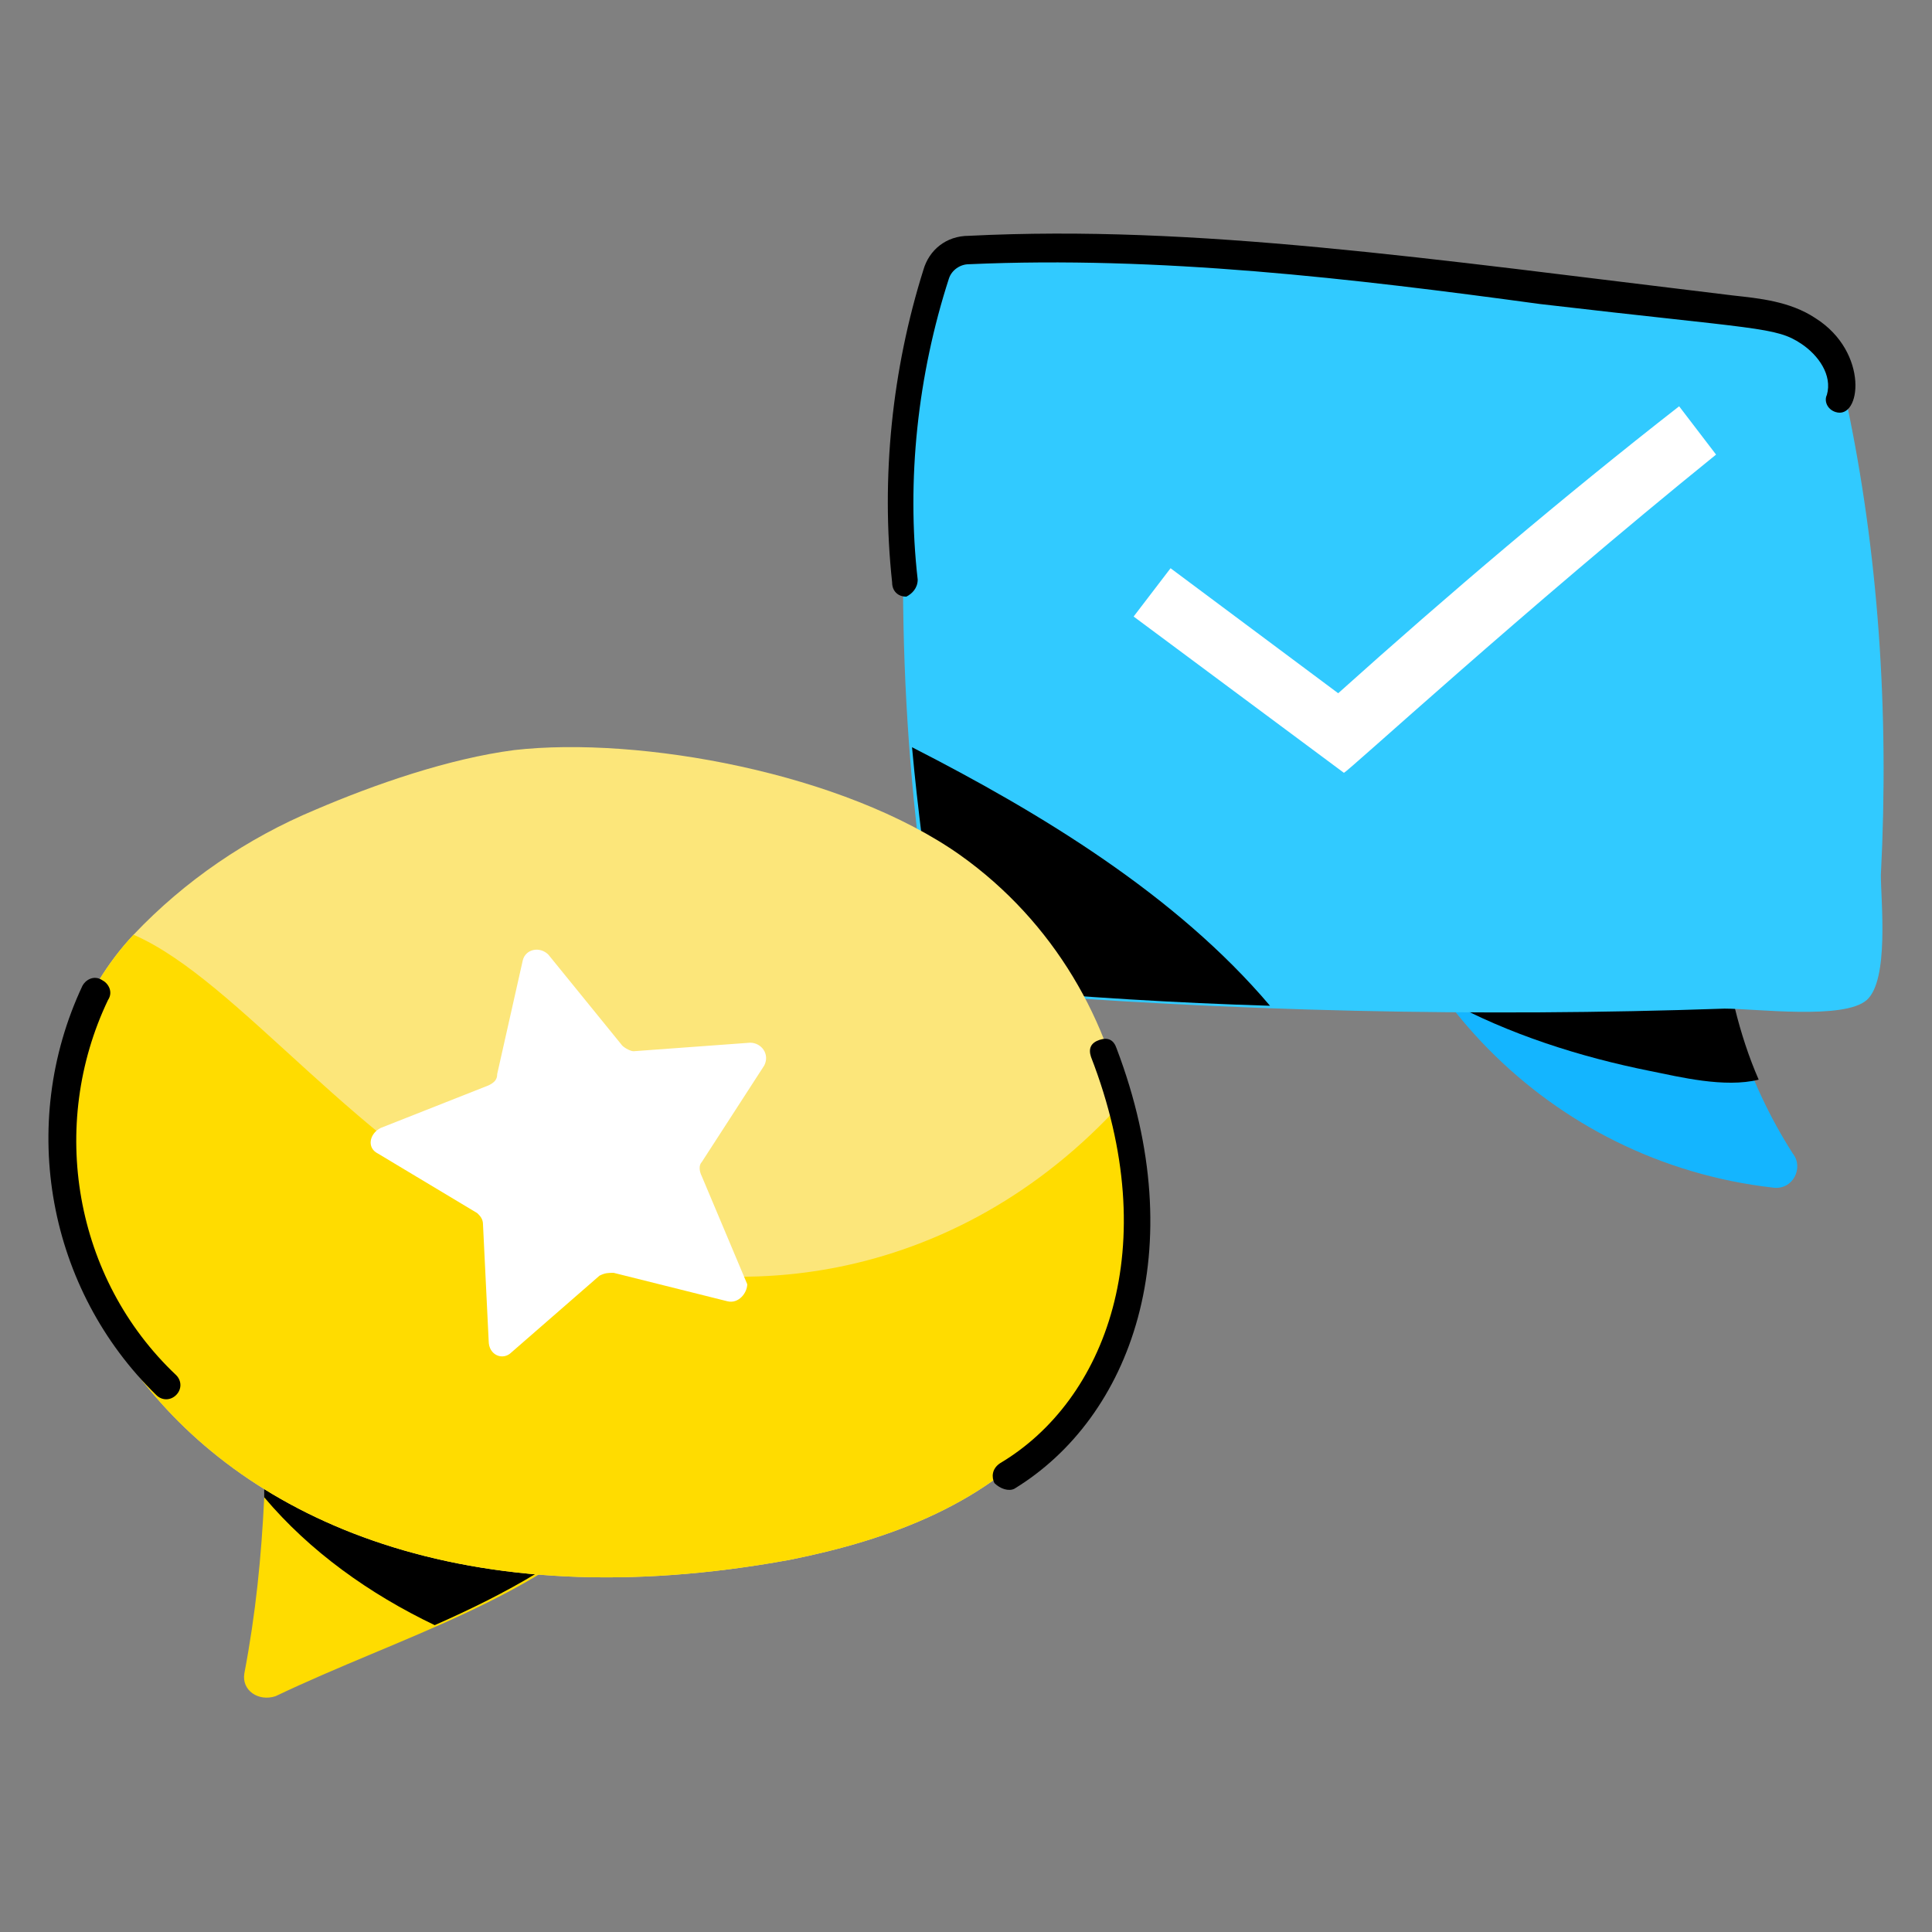 <svg id="Layer_1" enable-background="new 0 0 68 68" height="512" viewBox="0 0 68 68" width="512" xmlns="http://www.w3.org/2000/svg"><rect x="0" y="0" width="68" height="68" fill="#808080" stroke="none"/><g id="_x33_4"><g><g><g><g><path d="m47.7 27.1c.8 7.5 6.8 13.8 14.7 14.7.7.1 1.1-.7.7-1.2-1.6-2.5-2.7-5.7-2.8-9.1z" fill="#14b5ff"/></g></g><g><g><path d="m49.4 32.7c.4.9.9 1.7 1.5 2.5 2.2 1.2 4.7 2 7.2 2.5 1 .2 2.6.6 3.8.3-.7-1.6-1.1-3.4-1.3-5.1-3.8.3-7.5.3-11.2-.2z"/></g></g><g><g><path d="m66.2 30.8c0 .9.3 3.7-.5 4.4s-3.9.3-5 .3c-8.6.3-17.5.1-26-.6-1.2-.1-1.7-.4-1.9-1.9-1.2-7.3-1.3-14.7-.5-22 .2-1.5.7-2.1 2.6-2 9.1.4 18.2 1.1 27.2 2.4 2 .3 2.6.7 2.9 2.8 1.1 5.2 1.5 10.8 1.2 16.6z" fill="#31caff"/></g></g><g><g><path d="m44.7 35.4c-3.3-.1-6.6-.3-9.9-.6-1.2-.1-1.7-.4-1.9-1.9-.3-2.2-.6-4.4-.8-6.6 4.5 2.3 9.3 5.2 12.6 9.1z"/></g></g></g><g><g><g><g><path d="m9.7 59.7c4.4-2.1 9.2-3.4 12.5-6.8-18.3-11-12-7.2-13.4-8.1.4 2.5.6 5.2.5 7.9-.1 2.1-.3 4.1-.7 6.2-.1.6.5 1 1.1.8z" fill="#ffdc00"/></g></g><g><g><path d="m9.3 52.7c1.6 1.9 3.7 3.4 6 4.5 2.5-1.1 4.9-2.4 6.8-4.3l-5.5-3.3c-2.6-.3-5.1-.9-7.5-1.9.2 1.7.2 3.4.2 5z"/></g></g><g><g><path d="m27.8 54.9c3.5-.7 7.1-2 9.4-4.9 4.6-5.8 3.2-15.2-3.4-19.9-4.1-2.9-11.3-4.2-15.7-3.7-2.3.3-4.9 1.2-7 2.1-2.4 1-4.6 2.5-6.4 4.4-7.4 7.9.2 26.2 23.1 22z" fill="#fce67a"/></g></g></g><g><g><path d="m27.8 54.9c3.5-.7 7.1-2 9.4-4.9 2.4-3.1 3.1-7.4 2.3-11.2-5.8 6.4-14.1 7.6-20.9 4.5-5.9-2.7-10.2-8.8-13.9-10.4-7.4 7.9.2 26.2 23.1 22z" fill="#ffdc00"/></g></g></g></g><g><g><g><path d="m47.3 27.2-7.4-5.5 1.3-1.7 5.9 4.4c3.9-3.5 7.9-6.9 12-10.1l1.3 1.7c-6.8 5.5-13 11.2-13.1 11.2z" fill="#fff"/></g></g></g><g><g><path d="m25.6 45.8-4-1c-.2 0-.3 0-.5.1l-3.1 2.7c-.3.3-.8.1-.8-.4l-.2-4.1c0-.2-.1-.3-.2-.4l-3.5-2.1c-.4-.2-.3-.7.1-.9l3.8-1.5c.2-.1.3-.2.3-.4l.9-4c.1-.4.6-.5.9-.2l2.6 3.2c.1.1.3.2.4.2l4.1-.3c.4 0 .7.4.5.8l-2.2 3.4c-.1.1-.1.3 0 .5l1.6 3.8c0 .3-.3.7-.7.6z" fill="#fff"/></g></g><g><g><path d="m5.5 49.1c-3.8-3.7-4.9-9.5-2.6-14.4.1-.2.4-.4.7-.2.2.1.4.4.2.7-2.1 4.4-1.2 9.8 2.4 13.2.2.2.2.5 0 .7s-.5.2-.7 0z"/></g></g><g><g><path d="m35 52.2c-.1-.2-.1-.5.2-.7 3.7-2.2 5.8-7.6 3.2-14.3-.1-.3 0-.5.3-.6s.5 0 .6.3c2.7 7.1.5 13-3.6 15.5-.2.1-.5 0-.7-.2z"/></g></g><g><g><path d="m31.4 20.5c-.4-3.7 0-7.5 1.1-11 .2-.7.8-1.2 1.6-1.2 8-.4 16.1.8 26.9 2.1.9.1 2 .2 2.9.8 1.9 1.2 1.6 3.6.7 3.3-.3-.1-.4-.4-.3-.6.2-.7-.3-1.4-.9-1.8-.9-.6-1.5-.5-9.2-1.4-6.6-.9-13.4-1.7-20.1-1.4-.3 0-.6.2-.7.5-1.1 3.4-1.5 7.1-1.1 10.6 0 .3-.2.5-.4.6-.3 0-.5-.2-.5-.5z"/></g></g></g></svg>